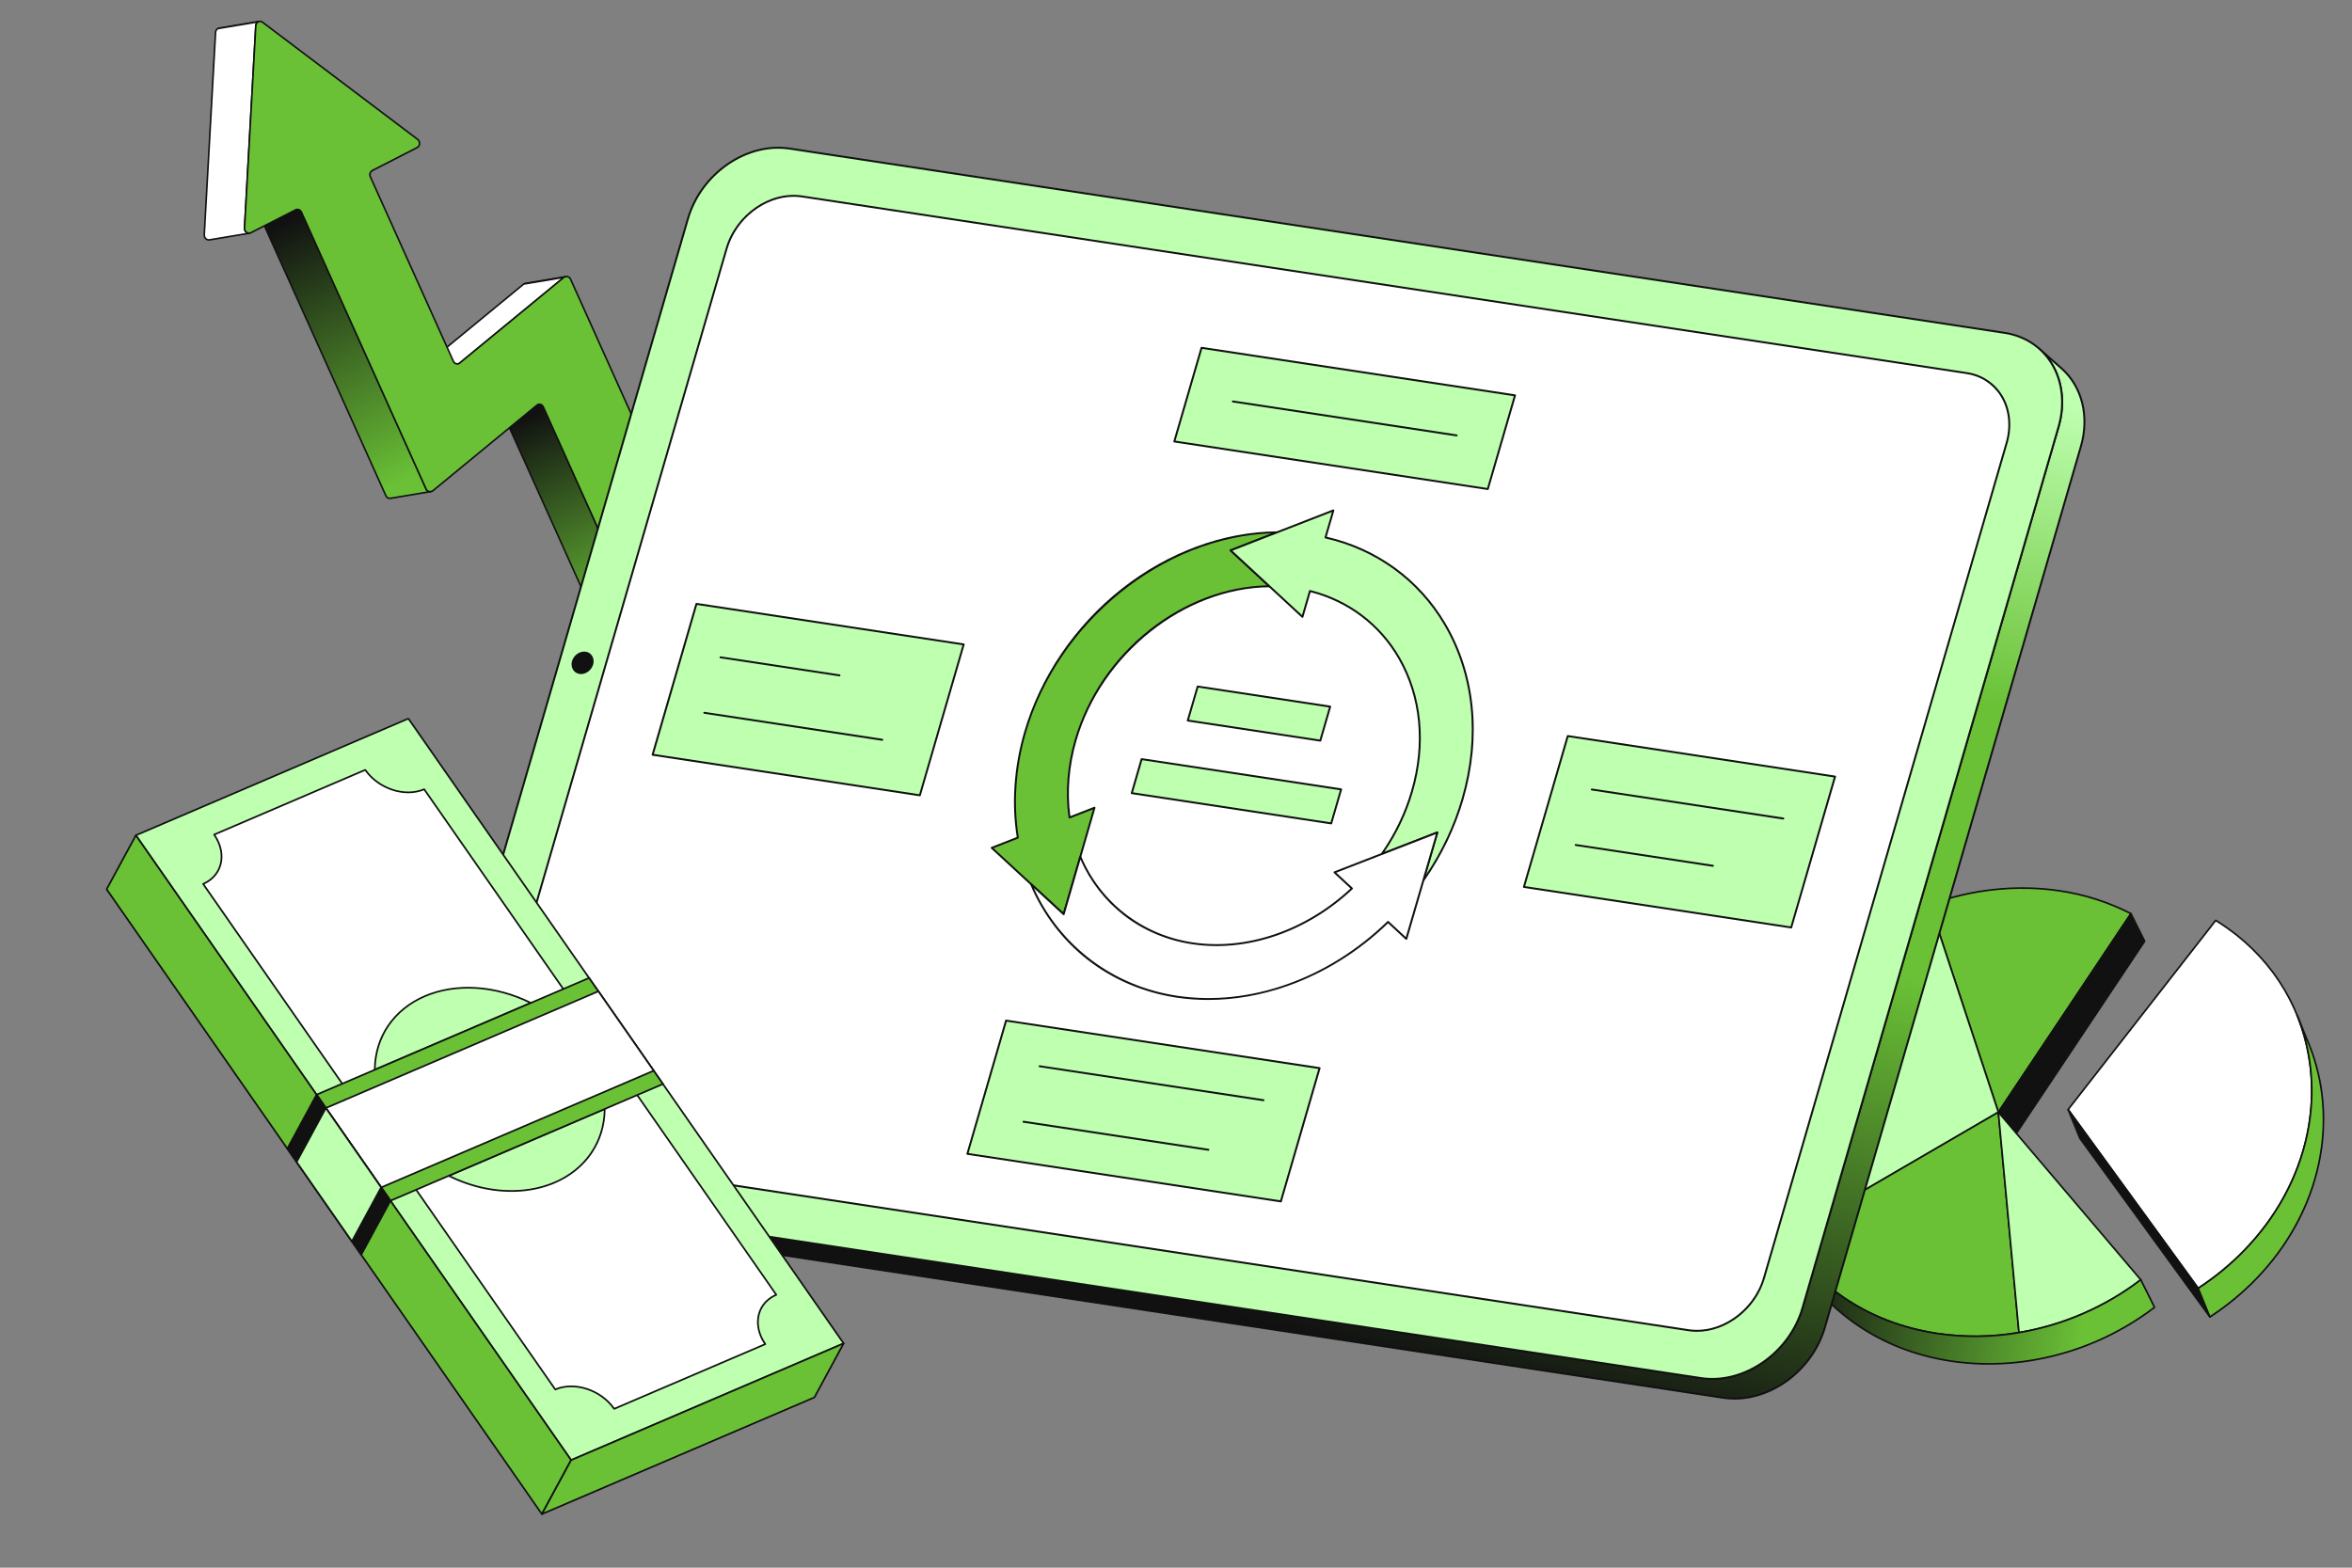<svg width="72" height="48" viewBox="0 0 72 48" fill="none" xmlns="http://www.w3.org/2000/svg">
<rect x="0" y="0" width="72" height="48" fill="#808080" stroke="none"/>
<g clip-path="url(#clip0_7447_1207)">
<path d="M17.265 8.491L16.033 8.697C16.051 8.686 16.071 8.679 16.092 8.675L17.324 8.47C17.303 8.473 17.284 8.481 17.265 8.491Z" fill="white"/>
<path d="M16.033 8.721C16.028 8.721 16.022 8.72 16.018 8.717C16.013 8.713 16.01 8.709 16.009 8.703C16.007 8.698 16.007 8.692 16.01 8.687C16.012 8.682 16.015 8.678 16.02 8.675C16.041 8.664 16.064 8.655 16.087 8.651L17.319 8.446L17.32 8.446C17.326 8.445 17.332 8.446 17.337 8.45C17.342 8.454 17.346 8.459 17.347 8.466C17.348 8.472 17.346 8.478 17.343 8.484C17.339 8.489 17.334 8.492 17.328 8.494L17.327 8.494C17.309 8.497 17.292 8.503 17.276 8.512C17.274 8.514 17.271 8.515 17.268 8.515L16.036 8.721C16.035 8.721 16.034 8.721 16.033 8.721Z" fill="#111111"/>
<path d="M20.838 21.802L16.635 12.463C16.624 12.435 16.603 12.412 16.577 12.396C16.551 12.381 16.521 12.375 16.491 12.379L15.259 12.585C15.289 12.581 15.319 12.587 15.345 12.602C15.371 12.617 15.392 12.641 15.403 12.669L19.605 22.008C19.617 22.036 19.637 22.059 19.663 22.074C19.689 22.09 19.72 22.096 19.75 22.091L20.982 21.886C20.952 21.89 20.922 21.884 20.895 21.869C20.869 21.854 20.849 21.83 20.838 21.802Z" fill="url(#paint0_linear_7447_1207)"/>
<path d="M19.737 22.117C19.704 22.118 19.672 22.109 19.645 22.091C19.618 22.073 19.596 22.048 19.584 22.018L15.381 12.679C15.372 12.656 15.355 12.636 15.334 12.623C15.313 12.611 15.288 12.606 15.263 12.609C15.26 12.61 15.257 12.61 15.254 12.609C15.25 12.608 15.247 12.607 15.245 12.605C15.242 12.603 15.24 12.601 15.238 12.598C15.236 12.595 15.235 12.592 15.235 12.589C15.234 12.586 15.234 12.583 15.235 12.579C15.236 12.576 15.237 12.573 15.239 12.571C15.241 12.568 15.243 12.566 15.246 12.564C15.249 12.562 15.252 12.561 15.255 12.561L15.255 12.561L16.487 12.355C16.523 12.35 16.558 12.357 16.589 12.375C16.62 12.393 16.644 12.42 16.658 12.453L20.86 21.792C20.87 21.815 20.886 21.834 20.907 21.847C20.929 21.86 20.954 21.865 20.978 21.862C20.981 21.861 20.985 21.861 20.988 21.862C20.991 21.862 20.994 21.864 20.997 21.866C20.999 21.867 21.002 21.87 21.003 21.872C21.005 21.875 21.006 21.878 21.007 21.881C21.007 21.885 21.007 21.888 21.006 21.891C21.006 21.894 21.004 21.897 21.002 21.9C21 21.903 20.998 21.905 20.995 21.906C20.992 21.908 20.989 21.909 20.986 21.91L20.986 21.91L19.754 22.115C19.748 22.116 19.742 22.117 19.737 22.117ZM15.372 12.591C15.395 12.608 15.414 12.632 15.425 12.659L19.628 21.998C19.637 22.021 19.654 22.04 19.675 22.053C19.697 22.065 19.721 22.07 19.746 22.067L20.869 21.88C20.846 21.862 20.828 21.839 20.816 21.812L16.613 12.473C16.604 12.45 16.588 12.43 16.566 12.418C16.545 12.405 16.52 12.4 16.495 12.403L15.372 12.591Z" fill="#111111"/>
<path d="M16.032 8.697L12.824 11.336C12.813 11.341 12.802 11.345 12.789 11.347L14.022 11.142C14.034 11.139 14.045 11.136 14.056 11.13L17.265 8.491L16.032 8.697Z" fill="white"/>
<path d="M12.79 11.372C12.784 11.372 12.778 11.37 12.774 11.366C12.769 11.362 12.766 11.356 12.765 11.35C12.765 11.344 12.766 11.337 12.77 11.332C12.774 11.328 12.779 11.324 12.786 11.323C12.794 11.322 12.803 11.319 12.811 11.315L16.017 8.678C16.02 8.675 16.024 8.673 16.028 8.673L17.261 8.467C17.266 8.466 17.271 8.467 17.276 8.47C17.281 8.472 17.285 8.476 17.287 8.481C17.289 8.486 17.29 8.491 17.288 8.497C17.287 8.502 17.284 8.507 17.28 8.51L14.072 11.149C14.07 11.15 14.069 11.151 14.068 11.152C14.054 11.158 14.04 11.163 14.026 11.165L12.794 11.371L12.793 11.371C12.793 11.371 12.791 11.372 12.79 11.372ZM16.043 8.72L12.901 11.304L14.018 11.117C14.027 11.116 14.035 11.113 14.043 11.109L17.179 8.53L16.043 8.72Z" fill="#111111"/>
<path d="M13.045 14.973L9.231 6.496C9.219 6.468 9.199 6.444 9.173 6.429C9.147 6.414 9.116 6.408 9.087 6.412L7.854 6.618C7.884 6.614 7.915 6.62 7.941 6.635C7.967 6.65 7.987 6.674 7.998 6.702L11.813 15.179C11.824 15.207 11.845 15.229 11.871 15.244C11.897 15.258 11.927 15.263 11.956 15.257L13.188 15.051C13.159 15.057 13.129 15.052 13.103 15.038C13.077 15.024 13.056 15.001 13.045 14.973Z" fill="url(#paint1_linear_7447_1207)"/>
<path d="M11.939 15.283C11.908 15.285 11.877 15.277 11.85 15.26C11.824 15.243 11.803 15.218 11.791 15.189L7.976 6.711C7.967 6.689 7.95 6.669 7.929 6.657C7.908 6.644 7.883 6.639 7.858 6.642C7.855 6.643 7.852 6.643 7.849 6.642C7.846 6.641 7.843 6.64 7.84 6.638C7.838 6.636 7.835 6.634 7.834 6.631C7.832 6.628 7.831 6.625 7.83 6.622C7.83 6.619 7.83 6.616 7.831 6.613C7.831 6.609 7.833 6.607 7.835 6.604C7.836 6.601 7.839 6.599 7.842 6.597C7.844 6.596 7.847 6.595 7.85 6.594L9.083 6.388C9.118 6.383 9.153 6.39 9.184 6.408C9.215 6.426 9.239 6.453 9.253 6.486L13.068 14.963C13.077 14.986 13.093 15.005 13.114 15.016C13.136 15.028 13.161 15.032 13.184 15.027C13.188 15.026 13.191 15.027 13.194 15.027C13.197 15.028 13.2 15.029 13.203 15.031C13.206 15.033 13.208 15.035 13.21 15.038C13.211 15.041 13.212 15.044 13.213 15.047C13.213 15.05 13.213 15.053 13.213 15.057C13.212 15.06 13.21 15.063 13.209 15.065C13.207 15.068 13.204 15.07 13.201 15.072C13.199 15.074 13.196 15.075 13.192 15.075L11.96 15.281C11.953 15.282 11.946 15.283 11.939 15.283ZM7.967 6.624C7.99 6.642 8.009 6.665 8.021 6.691L11.835 15.169C11.844 15.191 11.861 15.21 11.882 15.222C11.904 15.234 11.928 15.238 11.952 15.233L13.071 15.046C13.05 15.029 13.034 15.008 13.023 14.983L9.208 6.506C9.199 6.483 9.183 6.464 9.161 6.451C9.14 6.439 9.115 6.433 9.091 6.436L7.967 6.624Z" fill="#111111"/>
<path d="M7.905 0.668L6.673 0.874C6.685 0.868 6.697 0.864 6.71 0.862L7.942 0.656C7.929 0.658 7.917 0.663 7.905 0.668Z" fill="white"/>
<path d="M6.674 0.899C6.669 0.899 6.663 0.897 6.659 0.894C6.654 0.891 6.651 0.886 6.65 0.881C6.648 0.875 6.649 0.869 6.651 0.864C6.653 0.859 6.657 0.855 6.662 0.853C6.676 0.846 6.69 0.841 6.706 0.838L7.938 0.632C7.941 0.632 7.944 0.632 7.947 0.633C7.95 0.633 7.953 0.635 7.956 0.636C7.959 0.638 7.961 0.641 7.963 0.643C7.964 0.646 7.966 0.649 7.966 0.652C7.967 0.656 7.967 0.659 7.966 0.662C7.965 0.665 7.964 0.668 7.962 0.671C7.96 0.673 7.957 0.676 7.955 0.677C7.952 0.679 7.949 0.68 7.946 0.681L7.946 0.681C7.935 0.682 7.926 0.686 7.916 0.69C7.914 0.691 7.912 0.692 7.909 0.693L6.677 0.898C6.676 0.898 6.675 0.899 6.674 0.899Z" fill="#111111"/>
<path d="M6.673 0.874C6.651 0.886 6.633 0.903 6.62 0.924C6.607 0.945 6.6 0.969 6.599 0.993L6.254 7.187C6.249 7.284 6.329 7.358 6.411 7.344L7.643 7.139C7.561 7.152 7.481 7.078 7.486 6.981L7.832 0.788C7.832 0.763 7.839 0.739 7.852 0.718C7.865 0.697 7.884 0.68 7.905 0.668L6.673 0.874Z" fill="white"/>
<path d="M6.397 7.37C6.357 7.372 6.317 7.357 6.287 7.33C6.267 7.312 6.252 7.289 6.242 7.264C6.232 7.239 6.227 7.212 6.229 7.186L6.574 0.992C6.575 0.963 6.584 0.935 6.599 0.911C6.614 0.886 6.636 0.866 6.661 0.853C6.663 0.851 6.666 0.851 6.668 0.85L7.901 0.644C7.906 0.643 7.912 0.645 7.917 0.648C7.922 0.651 7.926 0.655 7.927 0.661C7.929 0.666 7.929 0.672 7.927 0.678C7.925 0.683 7.921 0.687 7.916 0.69C7.898 0.7 7.883 0.714 7.872 0.731C7.861 0.749 7.855 0.769 7.855 0.789L7.51 6.983C7.509 7.002 7.512 7.022 7.519 7.04C7.526 7.058 7.538 7.075 7.552 7.088C7.563 7.098 7.577 7.107 7.592 7.111C7.607 7.116 7.623 7.117 7.638 7.115C7.642 7.114 7.645 7.114 7.648 7.115C7.651 7.116 7.654 7.117 7.657 7.119C7.66 7.121 7.662 7.123 7.664 7.126C7.665 7.128 7.666 7.132 7.667 7.135C7.668 7.138 7.667 7.141 7.667 7.144C7.666 7.148 7.665 7.151 7.663 7.153C7.661 7.156 7.658 7.158 7.656 7.16C7.653 7.161 7.65 7.162 7.646 7.163L7.646 7.163L6.414 7.369C6.409 7.37 6.403 7.37 6.397 7.37ZM6.68 0.898C6.663 0.908 6.649 0.922 6.639 0.939C6.629 0.956 6.623 0.975 6.623 0.995L6.278 7.188C6.276 7.208 6.279 7.227 6.287 7.246C6.294 7.264 6.305 7.28 6.32 7.293C6.331 7.304 6.345 7.312 6.36 7.317C6.375 7.322 6.391 7.323 6.406 7.32L7.53 7.133C7.526 7.13 7.523 7.127 7.519 7.124C7.5 7.106 7.484 7.084 7.474 7.059C7.464 7.034 7.46 7.007 7.461 6.98L7.806 0.786C7.808 0.758 7.816 0.73 7.831 0.705L6.68 0.898Z" fill="#111111"/>
<path d="M7.905 0.668C7.926 0.658 7.95 0.653 7.974 0.655C7.997 0.658 8.02 0.667 8.039 0.681L12.784 4.267C12.87 4.332 12.862 4.471 12.769 4.519L11.399 5.221C11.366 5.24 11.342 5.27 11.331 5.306C11.319 5.343 11.322 5.381 11.339 5.415L13.878 11.057C13.884 11.074 13.894 11.09 13.907 11.103C13.919 11.116 13.934 11.126 13.951 11.133C13.968 11.139 13.986 11.143 14.004 11.142C14.022 11.142 14.04 11.138 14.056 11.13L17.265 8.491C17.352 8.443 17.433 8.473 17.466 8.548L22.945 20.723C22.962 20.757 22.965 20.796 22.953 20.832C22.942 20.868 22.918 20.898 22.885 20.917L21.017 21.874C21.001 21.881 20.983 21.886 20.965 21.886C20.947 21.887 20.929 21.884 20.912 21.877C20.895 21.87 20.88 21.86 20.867 21.847C20.854 21.834 20.844 21.819 20.838 21.802L16.635 12.463C16.628 12.446 16.618 12.431 16.606 12.418C16.593 12.405 16.578 12.395 16.561 12.388C16.544 12.381 16.526 12.378 16.508 12.379C16.49 12.379 16.472 12.383 16.456 12.391L13.248 15.03C13.16 15.078 13.079 15.048 13.045 14.973L9.23 6.496C9.223 6.479 9.213 6.463 9.201 6.451C9.188 6.438 9.173 6.428 9.156 6.421C9.139 6.414 9.121 6.411 9.103 6.412C9.085 6.412 9.067 6.417 9.05 6.424L7.68 7.126C7.587 7.174 7.48 7.093 7.486 6.981L7.831 0.788C7.832 0.763 7.839 0.739 7.852 0.718C7.865 0.697 7.883 0.68 7.905 0.668Z" fill="#6AC136"/>
<path d="M20.967 21.911C20.948 21.912 20.929 21.909 20.911 21.903C20.89 21.895 20.87 21.883 20.854 21.867C20.837 21.852 20.824 21.833 20.814 21.812L16.612 12.473C16.605 12.458 16.596 12.444 16.584 12.433C16.573 12.422 16.559 12.413 16.544 12.408C16.531 12.403 16.518 12.401 16.505 12.402C16.492 12.403 16.48 12.406 16.468 12.411L13.263 15.048C13.261 15.049 13.26 15.05 13.259 15.051C13.238 15.064 13.214 15.073 13.189 15.076C13.164 15.079 13.139 15.077 13.114 15.07C13.094 15.063 13.075 15.051 13.059 15.036C13.043 15.021 13.03 15.003 13.022 14.983L9.207 6.506C9.201 6.491 9.191 6.477 9.18 6.466C9.168 6.455 9.154 6.446 9.139 6.441C9.126 6.436 9.113 6.434 9.099 6.435C9.086 6.436 9.073 6.44 9.061 6.446L7.69 7.148C7.667 7.16 7.64 7.166 7.614 7.164C7.587 7.163 7.562 7.154 7.54 7.139C7.514 7.122 7.493 7.098 7.479 7.07C7.465 7.042 7.459 7.011 7.461 6.98L7.806 0.786C7.807 0.757 7.816 0.729 7.831 0.705C7.846 0.68 7.868 0.66 7.893 0.647C7.918 0.634 7.947 0.628 7.975 0.631C8.003 0.634 8.03 0.644 8.052 0.662L12.798 4.247C12.822 4.266 12.841 4.29 12.853 4.318C12.865 4.346 12.87 4.376 12.867 4.406C12.865 4.434 12.856 4.461 12.841 4.485C12.825 4.508 12.804 4.527 12.78 4.541L11.409 5.243C11.382 5.259 11.362 5.284 11.353 5.314C11.344 5.345 11.346 5.377 11.36 5.405L13.899 11.047C13.905 11.062 13.915 11.076 13.927 11.087C13.938 11.098 13.952 11.107 13.968 11.113C13.98 11.117 13.992 11.119 14.005 11.118C14.018 11.118 14.031 11.115 14.042 11.109L17.248 8.472C17.249 8.471 17.251 8.47 17.252 8.469C17.273 8.457 17.297 8.448 17.322 8.445C17.346 8.442 17.371 8.444 17.395 8.451C17.416 8.458 17.435 8.47 17.451 8.485C17.467 8.5 17.479 8.518 17.488 8.538L22.966 20.712C22.986 20.752 22.989 20.798 22.976 20.84C22.963 20.882 22.934 20.917 22.895 20.938L21.027 21.895C21.009 21.905 20.988 21.91 20.967 21.911ZM16.503 12.353C16.523 12.352 16.541 12.355 16.56 12.362C16.581 12.369 16.601 12.382 16.617 12.397C16.634 12.413 16.647 12.432 16.656 12.453L20.859 21.792C20.865 21.807 20.875 21.82 20.887 21.832C20.898 21.843 20.912 21.851 20.927 21.857C20.94 21.862 20.953 21.863 20.967 21.863C20.98 21.862 20.993 21.858 21.005 21.852L22.873 20.895C22.9 20.879 22.92 20.854 22.929 20.823C22.939 20.793 22.936 20.761 22.922 20.733L17.444 8.558C17.438 8.544 17.429 8.531 17.418 8.521C17.407 8.51 17.394 8.502 17.38 8.497C17.363 8.492 17.345 8.491 17.327 8.493C17.309 8.496 17.293 8.502 17.277 8.511L14.071 11.149C14.069 11.15 14.068 11.151 14.066 11.152C14.049 11.161 14.03 11.166 14.01 11.167C13.99 11.168 13.97 11.166 13.951 11.159C13.93 11.151 13.91 11.139 13.894 11.123C13.877 11.107 13.864 11.088 13.855 11.067L11.316 5.425C11.297 5.386 11.294 5.34 11.307 5.298C11.32 5.256 11.349 5.221 11.387 5.199L12.758 4.497C12.775 4.488 12.79 4.474 12.8 4.457C12.811 4.441 12.817 4.422 12.818 4.402C12.82 4.38 12.817 4.358 12.808 4.338C12.8 4.317 12.786 4.3 12.769 4.286L8.023 0.701C8.008 0.689 7.99 0.681 7.971 0.68C7.952 0.678 7.932 0.681 7.915 0.69C7.897 0.7 7.882 0.714 7.872 0.731C7.861 0.749 7.855 0.769 7.855 0.789L7.51 6.982C7.508 7.005 7.513 7.028 7.522 7.048C7.532 7.069 7.547 7.086 7.566 7.099C7.581 7.109 7.598 7.115 7.616 7.116C7.634 7.117 7.652 7.113 7.668 7.105L9.038 6.403C9.056 6.393 9.076 6.388 9.096 6.387C9.116 6.385 9.136 6.388 9.155 6.395C9.176 6.403 9.196 6.415 9.212 6.43C9.229 6.446 9.242 6.465 9.251 6.486L13.066 14.963C13.072 14.977 13.081 14.99 13.092 15C13.102 15.011 13.116 15.019 13.13 15.024C13.147 15.029 13.165 15.03 13.183 15.027C13.201 15.025 13.218 15.019 13.234 15.009L16.439 12.372C16.441 12.371 16.442 12.37 16.444 12.369C16.462 12.36 16.483 12.354 16.503 12.353Z" fill="#111111"/>
</g>
<g clip-path="url(#clip1_7447_1207)">
<path d="M63.065 27.278C61.748 27.078 60.365 27.229 59.076 27.695L61.175 34.053L65.233 27.974C64.553 27.626 63.821 27.39 63.065 27.278Z" fill="#6AC136"/>
<path d="M61.174 34.078C61.179 34.078 61.183 34.077 61.187 34.075C61.191 34.073 61.194 34.07 61.196 34.067L65.254 27.988C65.256 27.985 65.258 27.982 65.258 27.979C65.259 27.975 65.259 27.971 65.258 27.968C65.257 27.965 65.255 27.961 65.253 27.958C65.251 27.956 65.248 27.953 65.245 27.952C64.562 27.602 63.827 27.365 63.069 27.253C61.759 27.054 60.375 27.198 59.067 27.671C59.061 27.673 59.056 27.678 59.053 27.684C59.05 27.69 59.05 27.697 59.052 27.703L61.151 34.06C61.152 34.065 61.155 34.069 61.159 34.072C61.163 34.075 61.167 34.077 61.172 34.078C61.173 34.078 61.173 34.078 61.174 34.078ZM65.196 27.984L61.183 33.995L59.108 27.71C60.401 27.247 61.767 27.106 63.061 27.303C63.805 27.413 64.526 27.643 65.196 27.984Z" fill="#111111"/>
<path d="M61.174 34.053L61.594 34.897L65.652 28.818L65.232 27.974L61.174 34.053Z" fill="#111111"/>
<path d="M61.594 34.922C61.598 34.922 61.602 34.921 61.606 34.919C61.61 34.917 61.613 34.914 61.616 34.911L65.674 28.833C65.676 28.829 65.677 28.825 65.678 28.82C65.678 28.816 65.677 28.811 65.675 28.807L65.255 27.963C65.253 27.959 65.25 27.956 65.246 27.953C65.242 27.951 65.238 27.949 65.233 27.949C65.229 27.949 65.225 27.95 65.221 27.951C65.216 27.953 65.213 27.956 65.211 27.96L61.153 34.038C61.15 34.042 61.149 34.047 61.148 34.051C61.148 34.056 61.149 34.06 61.151 34.064L61.572 34.908C61.574 34.912 61.577 34.916 61.58 34.918C61.584 34.92 61.588 34.922 61.593 34.922L61.594 34.922ZM65.623 28.817L61.598 34.846L61.203 34.054L65.229 28.025L65.623 28.817Z" fill="#111111"/>
<path d="M59.074 27.695C57.717 28.186 56.463 29.026 55.501 30.175C53.526 32.535 53.293 35.585 54.654 37.849L61.173 34.053L59.074 27.695Z" fill="#BEFFB0"/>
<path d="M54.654 37.874C54.659 37.874 54.664 37.873 54.668 37.871L61.188 34.074C61.193 34.072 61.196 34.067 61.199 34.062C61.2 34.056 61.201 34.05 61.199 34.044L59.1 27.687C59.099 27.684 59.097 27.681 59.095 27.678C59.092 27.676 59.09 27.674 59.087 27.672C59.084 27.671 59.08 27.67 59.077 27.67C59.073 27.669 59.07 27.67 59.067 27.671C57.658 28.181 56.419 29.041 55.483 30.159C54.524 31.304 53.943 32.648 53.802 34.045C53.665 35.409 53.952 36.729 54.633 37.862C54.635 37.866 54.638 37.869 54.642 37.871C54.646 37.873 54.65 37.874 54.654 37.874ZM61.144 34.041L54.664 37.814C53.998 36.696 53.717 35.395 53.853 34.05C53.993 32.663 54.57 31.329 55.522 30.191C56.447 29.087 57.669 28.235 59.059 27.728L61.144 34.041Z" fill="#111111"/>
<path d="M54.43 37.439L54.85 38.283C54.92 38.422 54.995 38.559 55.075 38.693L54.655 37.849C54.574 37.715 54.499 37.578 54.43 37.439Z" fill="white"/>
<path d="M55.075 38.718C55.079 38.719 55.084 38.718 55.087 38.715C55.091 38.714 55.095 38.711 55.097 38.707C55.099 38.703 55.101 38.699 55.101 38.694C55.101 38.69 55.1 38.686 55.098 38.682L54.678 37.837C54.597 37.704 54.522 37.567 54.453 37.427C54.451 37.424 54.449 37.422 54.447 37.419C54.444 37.417 54.441 37.415 54.438 37.414C54.435 37.413 54.431 37.412 54.428 37.413C54.425 37.413 54.421 37.414 54.418 37.415C54.415 37.417 54.413 37.419 54.41 37.422C54.408 37.424 54.406 37.427 54.405 37.43C54.404 37.434 54.404 37.437 54.404 37.44C54.405 37.444 54.406 37.447 54.407 37.45L54.828 38.294C54.898 38.434 54.973 38.572 55.054 38.706C55.056 38.71 55.059 38.713 55.063 38.715C55.066 38.717 55.071 38.718 55.075 38.718Z" fill="#111111"/>
<path d="M61.174 34.053L54.654 37.849C55.104 38.593 55.709 39.232 56.429 39.722C57.283 40.305 58.263 40.672 59.292 40.829C60.126 40.953 60.974 40.944 61.806 40.802L61.174 34.053Z" fill="#6AC136"/>
<path d="M60.215 40.938C60.75 40.953 61.284 40.916 61.811 40.827C61.817 40.826 61.823 40.823 61.827 40.818C61.831 40.813 61.833 40.806 61.832 40.8L61.2 34.05C61.2 34.046 61.198 34.042 61.196 34.038C61.194 34.035 61.19 34.032 61.187 34.03C61.183 34.028 61.178 34.027 61.174 34.027C61.17 34.027 61.166 34.028 61.162 34.031L54.642 37.827C54.639 37.828 54.637 37.831 54.635 37.833C54.633 37.836 54.631 37.839 54.631 37.842C54.63 37.846 54.63 37.849 54.63 37.852C54.63 37.856 54.632 37.859 54.633 37.862C55.085 38.61 55.693 39.251 56.416 39.743C57.258 40.318 58.225 40.692 59.289 40.853C59.596 40.9 59.905 40.928 60.215 40.938ZM61.779 40.781C60.958 40.919 60.12 40.926 59.297 40.803C58.24 40.643 57.281 40.272 56.444 39.701C55.735 39.218 55.137 38.59 54.69 37.858L61.153 34.095L61.779 40.781Z" fill="#111111"/>
<path d="M61.174 34.053L61.806 40.802C63.161 40.574 64.441 40.019 65.534 39.185L61.174 34.053Z" fill="#BEFFB0"/>
<path d="M61.805 40.828C61.807 40.828 61.808 40.828 61.81 40.827C63.17 40.598 64.453 40.041 65.549 39.205C65.552 39.203 65.554 39.2 65.556 39.197C65.558 39.194 65.559 39.191 65.559 39.187C65.559 39.184 65.559 39.18 65.558 39.177C65.557 39.174 65.555 39.171 65.553 39.168L61.193 34.036C61.19 34.032 61.185 34.029 61.18 34.028C61.174 34.027 61.169 34.027 61.164 34.029C61.159 34.031 61.155 34.035 61.152 34.039C61.149 34.044 61.148 34.05 61.148 34.055L61.78 40.805C61.781 40.811 61.784 40.817 61.788 40.821C61.793 40.825 61.799 40.828 61.805 40.828L61.805 40.828ZM65.497 39.181C64.42 39.998 63.161 40.544 61.828 40.773L61.207 34.131L65.497 39.181Z" fill="#111111"/>
<path d="M56.429 39.722C57.283 40.305 58.264 40.672 59.292 40.828C60.126 40.953 60.975 40.944 61.806 40.802C63.162 40.574 64.442 40.019 65.534 39.185L65.955 40.029C64.862 40.863 63.583 41.418 62.227 41.646C61.395 41.788 60.547 41.797 59.713 41.673C58.684 41.516 57.704 41.149 56.85 40.566C56.13 40.076 55.525 39.438 55.075 38.693L54.655 37.849C55.105 38.593 55.71 39.232 56.429 39.722Z" fill="url(#paint2_linear_7447_1207)"/>
<path d="M60.636 41.782C61.17 41.797 61.704 41.761 62.231 41.672C63.591 41.442 64.874 40.885 65.97 40.049C65.975 40.045 65.978 40.04 65.98 40.035C65.981 40.029 65.98 40.023 65.978 40.017L65.557 39.173C65.555 39.17 65.553 39.167 65.55 39.165C65.547 39.162 65.543 39.161 65.54 39.16C65.536 39.159 65.532 39.159 65.529 39.16C65.525 39.161 65.522 39.162 65.519 39.164C64.429 39.996 63.154 40.549 61.802 40.777C60.973 40.919 60.128 40.928 59.296 40.803C58.24 40.643 57.28 40.272 56.444 39.701C55.727 39.214 55.124 38.578 54.676 37.836C54.673 37.83 54.668 37.826 54.661 37.824C54.655 37.822 54.648 37.823 54.642 37.826C54.636 37.83 54.632 37.835 54.63 37.841C54.628 37.847 54.629 37.854 54.632 37.86L55.052 38.704C55.504 39.453 56.112 40.095 56.836 40.587C57.678 41.163 58.645 41.536 59.709 41.698C60.016 41.744 60.325 41.772 60.636 41.782ZM65.923 40.021C64.837 40.846 63.567 41.395 62.223 41.621C61.394 41.763 60.548 41.772 59.717 41.648C58.66 41.487 57.701 41.116 56.865 40.545C56.148 40.058 55.545 39.422 55.097 38.68L54.872 38.229C55.292 38.821 55.815 39.334 56.415 39.743C57.258 40.318 58.224 40.692 59.289 40.854C60.125 40.979 60.977 40.97 61.81 40.827C63.16 40.6 64.435 40.05 65.525 39.223L65.923 40.021Z" fill="#111111"/>
</g>
<g clip-path="url(#clip2_7447_1207)">
<path d="M63.108 11.279L62.424 10.676C63.035 11.215 63.293 12.117 63.017 13.065L55.18 40.042C54.777 41.429 53.385 42.393 52.07 42.194L14.87 36.551C14.479 36.495 14.112 36.327 13.815 36.067L14.498 36.67C14.796 36.93 15.163 37.098 15.554 37.154L52.754 42.797C54.069 42.996 55.46 42.033 55.863 40.646L63.701 13.668C63.977 12.72 63.719 11.818 63.108 11.279Z" fill="url(#paint3_linear_7447_1207)"/>
<path d="M53.1 42.853C52.982 42.853 52.865 42.844 52.748 42.827L15.549 37.184C15.152 37.126 14.78 36.956 14.478 36.693L13.794 36.089C13.791 36.087 13.789 36.084 13.787 36.08C13.786 36.077 13.784 36.073 13.784 36.069C13.784 36.065 13.784 36.061 13.786 36.057C13.787 36.054 13.789 36.05 13.792 36.047C13.794 36.045 13.797 36.042 13.801 36.041C13.804 36.039 13.808 36.038 13.812 36.038C13.816 36.037 13.82 36.038 13.823 36.039C13.827 36.04 13.83 36.042 13.833 36.045C14.127 36.301 14.489 36.466 14.874 36.522L52.074 42.165C53.372 42.362 54.752 41.406 55.151 40.035L62.988 13.057C63.251 12.152 63.027 11.248 62.404 10.698C62.401 10.696 62.398 10.693 62.397 10.689C62.395 10.686 62.394 10.682 62.394 10.678C62.393 10.674 62.394 10.67 62.395 10.666C62.396 10.663 62.398 10.659 62.401 10.656C62.403 10.653 62.407 10.651 62.41 10.649C62.414 10.648 62.418 10.646 62.422 10.646C62.425 10.646 62.429 10.647 62.433 10.648C62.437 10.649 62.44 10.651 62.443 10.654L63.127 11.257C63.768 11.823 63.998 12.75 63.729 13.677L55.891 40.654C55.521 41.93 54.315 42.853 53.1 42.853ZM14.194 36.363L14.517 36.648C14.811 36.904 15.172 37.069 15.558 37.125L52.757 42.768C54.055 42.965 55.436 42.009 55.834 40.638L63.672 13.661C63.935 12.756 63.711 11.852 63.088 11.302L62.768 11.02C63.154 11.578 63.263 12.326 63.045 13.074L55.207 40.051C54.837 41.327 53.631 42.25 52.416 42.25C52.298 42.25 52.181 42.241 52.065 42.223L14.865 36.58C14.631 36.545 14.405 36.472 14.194 36.363Z" fill="#111111"/>
<path d="M61.367 10.192C62.683 10.392 63.42 11.678 63.017 13.065L55.179 40.043C54.776 41.43 53.385 42.393 52.07 42.194L14.87 36.551C13.556 36.352 12.817 35.065 13.22 33.678L21.058 6.7C21.461 5.313 22.854 4.35 24.168 4.549L61.367 10.192Z" fill="#BEFFB0"/>
<path d="M52.417 42.25C52.299 42.25 52.182 42.241 52.065 42.223L14.866 36.58C14.259 36.488 13.748 36.161 13.427 35.66C13.072 35.103 12.986 34.378 13.192 33.669L21.03 6.692C21.436 5.293 22.846 4.319 24.172 4.52L61.372 10.163C61.979 10.255 62.49 10.582 62.811 11.083C63.166 11.639 63.252 12.365 63.046 13.074L55.208 40.051C54.837 41.327 53.632 42.25 52.417 42.25ZM23.82 4.553C22.63 4.553 21.45 5.458 21.087 6.709L13.249 33.686C13.048 34.378 13.131 35.086 13.477 35.628C13.789 36.115 14.285 36.432 14.875 36.522L52.074 42.165C53.372 42.362 54.753 41.406 55.151 40.034L62.989 13.057C63.19 12.365 63.107 11.657 62.761 11.115C62.45 10.628 61.953 10.311 61.363 10.221L24.164 4.578C24.05 4.561 23.935 4.553 23.82 4.553Z" fill="#111111"/>
<path d="M60.202 11.423L24.552 6.015C23.575 5.867 22.541 6.582 22.242 7.613L14.812 33.184C14.513 34.216 15.061 35.173 16.038 35.321L51.688 40.729C52.664 40.877 53.699 40.16 53.999 39.129L61.428 13.558C61.727 12.527 61.179 11.571 60.202 11.423Z" fill="white"/>
<path d="M51.946 40.778C51.858 40.778 51.77 40.771 51.684 40.758L16.034 35.35C15.816 35.32 15.607 35.243 15.421 35.124C15.236 35.005 15.079 34.848 14.96 34.663C14.695 34.247 14.63 33.706 14.784 33.176L22.214 7.605C22.517 6.562 23.568 5.836 24.557 5.986L60.207 11.394C60.425 11.424 60.634 11.501 60.819 11.62C61.005 11.738 61.163 11.896 61.281 12.081C61.546 12.496 61.61 13.037 61.457 13.566L54.028 39.137C53.751 40.089 52.852 40.778 51.946 40.778ZM24.294 6.025C23.413 6.025 22.54 6.695 22.27 7.622L14.841 33.193C14.692 33.706 14.754 34.23 15.01 34.631C15.124 34.809 15.275 34.96 15.454 35.074C15.632 35.188 15.833 35.263 16.043 35.291L51.693 40.699C52.653 40.845 53.675 40.137 53.971 39.12L61.4 13.55C61.549 13.037 61.487 12.514 61.231 12.113C61.117 11.935 60.965 11.784 60.787 11.669C60.609 11.555 60.408 11.481 60.198 11.452L24.548 6.044C24.464 6.032 24.379 6.025 24.294 6.025ZM17.925 19.983C17.762 19.959 17.589 20.077 17.539 20.249C17.489 20.421 17.581 20.581 17.744 20.606C17.906 20.63 18.079 20.511 18.129 20.338C18.179 20.166 18.087 20.008 17.925 19.983Z" fill="#111111"/>
<path d="M17.787 20.639C17.771 20.639 17.756 20.637 17.74 20.635C17.7 20.629 17.662 20.615 17.628 20.593C17.594 20.572 17.565 20.543 17.544 20.509C17.519 20.469 17.504 20.425 17.498 20.378C17.493 20.332 17.497 20.285 17.511 20.241C17.565 20.056 17.753 19.927 17.93 19.954C17.969 19.96 18.008 19.974 18.041 19.995C18.075 20.017 18.104 20.046 18.125 20.08C18.149 20.119 18.165 20.164 18.17 20.21C18.176 20.256 18.171 20.302 18.157 20.347C18.108 20.516 17.948 20.639 17.787 20.639ZM17.881 20.01C17.745 20.01 17.61 20.114 17.568 20.257C17.556 20.294 17.553 20.332 17.557 20.37C17.561 20.408 17.574 20.445 17.593 20.477C17.611 20.504 17.634 20.527 17.66 20.544C17.687 20.561 17.718 20.572 17.749 20.577C17.897 20.599 18.055 20.489 18.101 20.33C18.112 20.294 18.116 20.256 18.112 20.218C18.107 20.181 18.095 20.144 18.076 20.112C18.058 20.085 18.036 20.062 18.009 20.045C17.982 20.028 17.952 20.017 17.921 20.013C17.908 20.011 17.895 20.01 17.881 20.01Z" fill="#111111"/>
</g>
<g clip-path="url(#clip3_7447_1207)">
<path d="M39.095 16.298C35.73 16.327 32.405 18.891 31.378 22.428C31.064 23.51 30.989 24.613 31.159 25.647L30.359 25.959L32.561 27.992L33.505 24.732L32.741 25.03C32.634 24.266 32.696 23.456 32.927 22.663C33.717 19.944 36.272 17.973 38.86 17.951L37.672 16.852L39.095 16.298Z" fill="#6AC136"/>
<path d="M32.561 28.021C32.553 28.021 32.546 28.019 32.541 28.014L30.339 25.981C30.335 25.977 30.332 25.973 30.331 25.968C30.329 25.964 30.329 25.959 30.33 25.954C30.331 25.949 30.333 25.944 30.336 25.94C30.339 25.936 30.343 25.933 30.348 25.932L31.125 25.629C30.96 24.599 31.038 23.49 31.349 22.42C31.844 20.715 32.907 19.154 34.341 18.024C35.761 16.906 37.449 16.283 39.094 16.269C39.101 16.268 39.108 16.271 39.113 16.275C39.119 16.28 39.122 16.286 39.124 16.293C39.125 16.299 39.124 16.306 39.12 16.312C39.117 16.319 39.112 16.323 39.105 16.326L37.726 16.862L38.879 17.929C38.883 17.933 38.886 17.938 38.888 17.944C38.889 17.95 38.889 17.956 38.887 17.961C38.885 17.967 38.881 17.972 38.876 17.975C38.871 17.978 38.865 17.98 38.859 17.98C36.263 18.003 33.725 20.02 32.955 22.671C32.731 23.441 32.665 24.242 32.765 24.989L33.494 24.704C33.499 24.702 33.505 24.702 33.51 24.703C33.516 24.704 33.521 24.706 33.525 24.71C33.529 24.714 33.532 24.719 33.533 24.724C33.535 24.729 33.535 24.735 33.533 24.74L32.589 28C32.587 28.006 32.584 28.012 32.578 28.015C32.573 28.019 32.567 28.021 32.561 28.021L32.561 28.021ZM30.413 25.97L32.546 27.938L33.46 24.781L32.751 25.058C32.747 25.059 32.743 25.06 32.738 25.06C32.734 25.059 32.729 25.058 32.725 25.056C32.722 25.053 32.718 25.05 32.716 25.047C32.713 25.043 32.712 25.039 32.711 25.034C32.603 24.268 32.668 23.446 32.898 22.655C33.279 21.342 34.097 20.141 35.2 19.272C36.272 18.429 37.542 17.951 38.785 17.922L37.651 16.873C37.648 16.87 37.645 16.866 37.643 16.861C37.642 16.856 37.641 16.851 37.642 16.846C37.643 16.841 37.645 16.837 37.649 16.833C37.652 16.829 37.656 16.826 37.661 16.824L38.928 16.331C35.606 16.444 32.392 19.04 31.405 22.436C31.095 23.506 31.019 24.615 31.187 25.643C31.188 25.649 31.187 25.656 31.184 25.662C31.18 25.668 31.175 25.672 31.169 25.675L30.413 25.97Z" fill="#111111"/>
<path d="M40.577 16.456L40.818 15.628L37.671 16.852L39.871 18.887L40.1 18.096C42.658 18.737 44.05 21.388 43.226 24.226C43.029 24.903 42.714 25.556 42.299 26.148L43.999 25.489L43.571 26.957C44.108 26.188 44.517 25.341 44.773 24.461C45.86 20.72 43.989 17.23 40.577 16.456L40.577 16.456Z" fill="#BEFFB0"/>
<path d="M43.572 26.987C43.567 26.987 43.562 26.985 43.558 26.983C43.554 26.981 43.551 26.978 43.548 26.975C43.545 26.971 43.543 26.967 43.542 26.962C43.542 26.958 43.542 26.953 43.543 26.949L43.954 25.538L42.31 26.176C42.304 26.178 42.298 26.179 42.291 26.177C42.285 26.175 42.28 26.172 42.276 26.167C42.272 26.162 42.27 26.156 42.27 26.149C42.27 26.143 42.271 26.137 42.275 26.132C42.691 25.537 43.001 24.893 43.197 24.218C43.617 22.776 43.478 21.337 42.807 20.169C42.221 19.149 41.269 18.427 40.121 18.132L39.899 18.896C39.898 18.9 39.895 18.905 39.892 18.908C39.888 18.912 39.884 18.915 39.879 18.916C39.874 18.917 39.869 18.917 39.864 18.916C39.859 18.915 39.855 18.913 39.851 18.909L37.651 16.874C37.647 16.87 37.645 16.866 37.643 16.861C37.642 16.857 37.641 16.851 37.642 16.846C37.643 16.842 37.645 16.837 37.648 16.833C37.652 16.829 37.656 16.826 37.66 16.825L40.807 15.6C40.812 15.598 40.818 15.598 40.823 15.599C40.829 15.6 40.834 15.602 40.838 15.606C40.842 15.61 40.845 15.615 40.846 15.62C40.848 15.625 40.848 15.631 40.846 15.636L40.614 16.434C42.165 16.794 43.456 17.737 44.254 19.092C45.166 20.639 45.36 22.548 44.802 24.469C44.545 25.353 44.139 26.196 43.596 26.974C43.593 26.978 43.59 26.981 43.585 26.983C43.581 26.985 43.576 26.987 43.572 26.987V26.987ZM43.999 25.459C44.004 25.459 44.008 25.46 44.013 25.462C44.017 25.465 44.02 25.468 44.023 25.471C44.026 25.475 44.028 25.479 44.028 25.484C44.029 25.488 44.029 25.493 44.028 25.497L43.652 26.787C44.14 26.057 44.507 25.273 44.745 24.453C45.298 22.548 45.106 20.654 44.203 19.122C43.408 17.773 42.118 16.836 40.571 16.485C40.567 16.484 40.563 16.482 40.56 16.48C40.557 16.477 40.554 16.474 40.552 16.471C40.55 16.467 40.548 16.463 40.548 16.459C40.547 16.456 40.548 16.451 40.549 16.448L40.773 15.677L37.726 16.862L39.856 18.833L40.072 18.088C40.075 18.081 40.079 18.074 40.086 18.07C40.093 18.067 40.101 18.066 40.108 18.067C41.283 18.362 42.26 19.098 42.858 20.139C43.537 21.322 43.678 22.776 43.254 24.234C43.065 24.886 42.77 25.509 42.378 26.086L43.989 25.461C43.992 25.46 43.996 25.459 43.999 25.459L43.999 25.459Z" fill="#111111"/>
<path d="M40.852 26.71L41.386 27.204C40.008 28.498 38.177 29.137 36.496 28.882C34.927 28.644 33.67 27.654 33.07 26.233L32.561 27.992L31.566 27.074C32.347 28.921 33.981 30.207 36.022 30.516C38.253 30.855 40.689 29.983 42.491 28.228L43.05 28.746L43.999 25.489L40.852 26.71H40.852Z" fill="white"/>
<path d="M36.983 30.617C36.656 30.617 36.334 30.593 36.018 30.546C35.016 30.394 34.078 29.996 33.304 29.395C32.536 28.799 31.926 28.001 31.539 27.086C31.537 27.079 31.536 27.073 31.538 27.066C31.54 27.059 31.544 27.054 31.55 27.05C31.555 27.046 31.562 27.044 31.569 27.045C31.575 27.045 31.582 27.048 31.587 27.052L32.546 27.938L33.042 26.224C33.044 26.219 33.047 26.213 33.052 26.21C33.057 26.206 33.062 26.204 33.069 26.203C33.075 26.203 33.081 26.204 33.086 26.208C33.091 26.211 33.095 26.216 33.098 26.221C33.695 27.636 34.967 28.62 36.501 28.853C38.157 29.104 39.964 28.488 41.342 27.204L40.832 26.731C40.829 26.728 40.826 26.724 40.824 26.719C40.823 26.714 40.822 26.709 40.824 26.704C40.824 26.699 40.827 26.695 40.83 26.691C40.833 26.687 40.837 26.684 40.842 26.682L43.989 25.461C43.994 25.459 44 25.459 44.005 25.46C44.011 25.461 44.016 25.463 44.02 25.467C44.024 25.471 44.027 25.475 44.028 25.481C44.03 25.486 44.03 25.492 44.028 25.497L43.079 28.755C43.077 28.759 43.075 28.764 43.071 28.767C43.068 28.771 43.063 28.773 43.058 28.775C43.053 28.776 43.048 28.776 43.044 28.775C43.039 28.774 43.034 28.771 43.03 28.768L42.492 28.269C41.607 29.126 40.548 29.788 39.427 30.185C38.62 30.472 37.79 30.617 36.983 30.617ZM31.65 27.192C32.45 28.963 34.076 30.191 36.026 30.487C38.249 30.824 40.658 29.972 42.471 28.207C42.482 28.196 42.5 28.196 42.512 28.207L43.035 28.692L43.955 25.538L40.907 26.72L41.406 27.182C41.409 27.185 41.411 27.188 41.413 27.192C41.415 27.196 41.415 27.2 41.416 27.204C41.416 27.208 41.415 27.212 41.413 27.215C41.411 27.219 41.409 27.223 41.406 27.225C40.012 28.536 38.175 29.167 36.492 28.911C35.721 28.794 34.998 28.488 34.402 28.024C33.832 27.581 33.374 26.994 33.076 26.32L32.589 28C32.588 28.005 32.585 28.009 32.582 28.013C32.578 28.016 32.574 28.019 32.569 28.02C32.564 28.022 32.559 28.022 32.554 28.02C32.549 28.019 32.544 28.017 32.541 28.013L31.65 27.191L31.65 27.192Z" fill="#111111"/>
<path d="M36.782 10.65L35.949 13.518L45.546 14.974L46.379 12.106L36.782 10.65Z" fill="#BEFFB0"/>
<path d="M45.545 15.003C45.544 15.003 45.542 15.003 45.541 15.003L35.944 13.547C35.94 13.546 35.936 13.545 35.932 13.543C35.929 13.54 35.926 13.537 35.924 13.534C35.921 13.53 35.92 13.526 35.919 13.522C35.919 13.518 35.919 13.514 35.92 13.509L36.753 10.641C36.757 10.627 36.772 10.618 36.786 10.62L46.383 12.076C46.387 12.077 46.391 12.078 46.394 12.081C46.398 12.083 46.401 12.086 46.403 12.089C46.405 12.093 46.407 12.097 46.407 12.101C46.408 12.105 46.408 12.11 46.407 12.114L45.573 14.982C45.572 14.988 45.568 14.993 45.563 14.997C45.558 15.001 45.551 15.003 45.545 15.003V15.003ZM35.986 13.493L45.524 14.941L46.34 12.13L36.803 10.683L35.986 13.493Z" fill="#111111"/>
<path d="M30.799 31.249L29.613 35.329L39.21 36.785L40.395 32.705L30.799 31.249Z" fill="#BEFFB0"/>
<path d="M39.21 36.815C39.209 36.815 39.207 36.814 39.206 36.814L29.609 35.358C29.605 35.358 29.601 35.356 29.598 35.354C29.594 35.352 29.591 35.348 29.589 35.345C29.586 35.341 29.585 35.337 29.584 35.333C29.584 35.329 29.584 35.325 29.585 35.321L30.77 31.241C30.774 31.226 30.789 31.217 30.803 31.22L40.4 32.675C40.404 32.676 40.408 32.678 40.411 32.68C40.415 32.682 40.418 32.685 40.42 32.689C40.422 32.692 40.424 32.696 40.425 32.701C40.425 32.705 40.425 32.709 40.424 32.713L39.239 36.793C39.237 36.799 39.233 36.805 39.228 36.809C39.223 36.812 39.217 36.815 39.21 36.815ZM29.651 35.305L39.189 36.752L40.357 32.729L30.82 31.282L29.651 35.305Z" fill="#111111"/>
<path d="M21.321 18.49L19.979 23.11L28.16 24.351L29.502 19.731L21.321 18.49Z" fill="#BEFFB0"/>
<path d="M28.159 24.38C28.157 24.38 28.156 24.38 28.155 24.38L19.973 23.139C19.969 23.138 19.965 23.137 19.962 23.134C19.958 23.132 19.955 23.129 19.953 23.125C19.951 23.122 19.949 23.118 19.948 23.114C19.948 23.11 19.948 23.105 19.949 23.101L21.291 18.481C21.296 18.467 21.31 18.458 21.324 18.46L29.506 19.702C29.51 19.702 29.514 19.704 29.517 19.706C29.521 19.708 29.524 19.711 29.526 19.715C29.528 19.718 29.53 19.722 29.53 19.727C29.531 19.731 29.531 19.735 29.529 19.739L28.187 24.359C28.186 24.365 28.182 24.371 28.177 24.374C28.172 24.378 28.165 24.38 28.159 24.38V24.38ZM20.016 23.085L28.138 24.318L29.463 19.755L21.341 18.523L20.016 23.085Z" fill="#111111"/>
<path d="M47.992 22.537L46.65 27.156L54.833 28.398L56.175 23.778L47.992 22.537Z" fill="#BEFFB0"/>
<path d="M54.833 28.427C54.832 28.427 54.83 28.427 54.829 28.427L46.646 27.186C46.642 27.185 46.638 27.184 46.635 27.181C46.631 27.179 46.628 27.176 46.626 27.172C46.623 27.169 46.622 27.165 46.621 27.161C46.621 27.157 46.621 27.152 46.622 27.148L47.964 22.528C47.968 22.514 47.983 22.505 47.997 22.507L56.18 23.749C56.184 23.749 56.188 23.751 56.191 23.753C56.195 23.756 56.198 23.759 56.2 23.762C56.202 23.766 56.204 23.77 56.205 23.774C56.205 23.778 56.205 23.782 56.204 23.786L54.861 28.406C54.86 28.412 54.856 28.418 54.851 28.422C54.846 28.425 54.84 28.427 54.833 28.427H54.833ZM46.688 27.132L54.812 28.365L56.137 23.802L48.014 22.57L46.688 27.132Z" fill="#111111"/>
<path d="M40.719 21.636L36.663 21.02L36.36 22.061L40.417 22.677L40.719 21.636Z" fill="#BEFFB0"/>
<path d="M40.417 22.707C40.416 22.707 40.414 22.706 40.413 22.706L36.356 22.091C36.352 22.09 36.348 22.089 36.344 22.086C36.341 22.084 36.338 22.081 36.336 22.078C36.334 22.074 36.332 22.07 36.331 22.066C36.331 22.062 36.331 22.057 36.332 22.053L36.635 21.012C36.637 21.005 36.641 20.999 36.647 20.995C36.653 20.991 36.66 20.99 36.668 20.991L40.724 21.606C40.728 21.607 40.732 21.608 40.736 21.611C40.739 21.613 40.742 21.616 40.745 21.62C40.747 21.623 40.748 21.627 40.749 21.631C40.749 21.636 40.749 21.64 40.748 21.644L40.446 22.685C40.444 22.691 40.44 22.697 40.435 22.701C40.43 22.704 40.423 22.707 40.417 22.707ZM36.398 22.037L40.396 22.644L40.682 21.66L36.684 21.053L36.398 22.037Z" fill="#111111"/>
<path d="M41.054 24.169L34.947 23.243L34.645 24.284L40.751 25.211L41.054 24.169Z" fill="#BEFFB0"/>
<path d="M40.752 25.241C40.75 25.241 40.749 25.24 40.747 25.24L34.641 24.314C34.636 24.313 34.632 24.311 34.629 24.309C34.625 24.307 34.622 24.304 34.62 24.3C34.618 24.297 34.616 24.293 34.616 24.288C34.615 24.284 34.615 24.28 34.617 24.276L34.919 23.235C34.921 23.228 34.925 23.222 34.931 23.218C34.938 23.214 34.945 23.213 34.952 23.214L41.059 24.14C41.063 24.141 41.067 24.142 41.071 24.145C41.074 24.147 41.077 24.15 41.079 24.154C41.081 24.157 41.083 24.161 41.084 24.165C41.084 24.169 41.084 24.174 41.083 24.178L40.78 25.219C40.779 25.225 40.775 25.231 40.77 25.235C40.764 25.238 40.758 25.241 40.752 25.241ZM34.683 24.26L40.731 25.178L41.017 24.194L34.969 23.276L34.683 24.26ZM54.592 25.092C54.59 25.092 54.589 25.092 54.587 25.092L48.725 24.202C48.721 24.202 48.718 24.201 48.714 24.198C48.711 24.197 48.708 24.194 48.706 24.191C48.703 24.188 48.702 24.184 48.7 24.18C48.7 24.176 48.699 24.172 48.7 24.169C48.701 24.165 48.702 24.161 48.704 24.158C48.706 24.154 48.709 24.151 48.712 24.149C48.715 24.147 48.719 24.145 48.722 24.144C48.726 24.143 48.73 24.143 48.734 24.144L54.596 25.033C54.603 25.034 54.61 25.038 54.615 25.044C54.619 25.05 54.622 25.057 54.621 25.065C54.62 25.072 54.617 25.079 54.612 25.084C54.606 25.089 54.599 25.092 54.592 25.092ZM52.438 26.539C52.436 26.539 52.435 26.539 52.433 26.539L48.232 25.901C48.228 25.901 48.224 25.899 48.221 25.897C48.217 25.895 48.214 25.893 48.212 25.89C48.21 25.887 48.208 25.883 48.207 25.879C48.206 25.875 48.206 25.871 48.206 25.867C48.207 25.863 48.208 25.86 48.21 25.856C48.212 25.853 48.215 25.85 48.218 25.848C48.222 25.846 48.225 25.844 48.229 25.843C48.233 25.842 48.237 25.842 48.241 25.843L52.442 26.48C52.446 26.481 52.45 26.482 52.453 26.484C52.456 26.486 52.459 26.489 52.461 26.492C52.464 26.495 52.465 26.498 52.466 26.502C52.467 26.506 52.467 26.51 52.467 26.514C52.466 26.521 52.462 26.527 52.457 26.532C52.452 26.536 52.445 26.539 52.438 26.539ZM38.678 33.716C38.677 33.716 38.675 33.716 38.674 33.716L31.822 32.676C31.818 32.676 31.814 32.674 31.811 32.672C31.807 32.67 31.804 32.668 31.802 32.664C31.799 32.661 31.798 32.658 31.797 32.654C31.796 32.65 31.796 32.646 31.796 32.642C31.797 32.638 31.798 32.635 31.8 32.631C31.802 32.628 31.805 32.625 31.808 32.623C31.811 32.62 31.815 32.619 31.819 32.618C31.823 32.617 31.826 32.617 31.83 32.618L38.683 33.657C38.69 33.658 38.697 33.662 38.701 33.668C38.706 33.674 38.708 33.681 38.708 33.689C38.707 33.696 38.704 33.703 38.698 33.708C38.693 33.713 38.686 33.716 38.678 33.716ZM36.992 35.234C36.991 35.234 36.989 35.234 36.988 35.234L31.328 34.375C31.324 34.374 31.32 34.373 31.317 34.371C31.314 34.369 31.311 34.367 31.308 34.363C31.306 34.36 31.304 34.357 31.303 34.353C31.302 34.349 31.302 34.345 31.303 34.341C31.303 34.337 31.305 34.334 31.307 34.33C31.309 34.327 31.311 34.324 31.315 34.322C31.318 34.319 31.321 34.318 31.325 34.317C31.329 34.316 31.333 34.316 31.337 34.316L36.997 35.175C37.004 35.176 37.011 35.18 37.015 35.186C37.02 35.192 37.022 35.199 37.022 35.207C37.021 35.214 37.018 35.221 37.013 35.226C37.007 35.231 37 35.234 36.992 35.234H36.992ZM25.699 20.709C25.698 20.709 25.696 20.708 25.695 20.708L22.05 20.155C22.043 20.154 22.036 20.149 22.032 20.143C22.027 20.137 22.026 20.129 22.027 20.122C22.028 20.114 22.032 20.107 22.038 20.103C22.044 20.098 22.052 20.096 22.059 20.097L25.703 20.65C25.711 20.651 25.718 20.655 25.722 20.66C25.727 20.666 25.729 20.674 25.729 20.681C25.728 20.689 25.725 20.695 25.719 20.701C25.714 20.706 25.706 20.709 25.699 20.709ZM27.009 22.681C27.008 22.681 27.007 22.681 27.005 22.681L21.557 21.854C21.553 21.854 21.549 21.852 21.546 21.85C21.543 21.848 21.54 21.846 21.537 21.843C21.535 21.839 21.533 21.836 21.532 21.832C21.531 21.828 21.531 21.824 21.532 21.82C21.532 21.816 21.534 21.813 21.536 21.809C21.538 21.806 21.54 21.803 21.544 21.801C21.547 21.798 21.55 21.797 21.554 21.796C21.558 21.795 21.562 21.795 21.566 21.796L27.014 22.622C27.021 22.623 27.028 22.627 27.033 22.633C27.037 22.639 27.04 22.646 27.039 22.654C27.038 22.661 27.035 22.668 27.03 22.673C27.024 22.678 27.017 22.681 27.009 22.681ZM44.591 13.361C44.59 13.361 44.588 13.361 44.587 13.361L37.734 12.321C37.727 12.32 37.72 12.315 37.716 12.309C37.711 12.303 37.709 12.295 37.711 12.287C37.712 12.28 37.716 12.273 37.722 12.268C37.728 12.264 37.736 12.262 37.743 12.262L44.596 13.302C44.603 13.303 44.609 13.307 44.614 13.313C44.619 13.319 44.621 13.326 44.62 13.334C44.62 13.341 44.617 13.348 44.611 13.353C44.606 13.358 44.599 13.361 44.591 13.361H44.591Z" fill="#111111"/>
</g>
<g clip-path="url(#clip4_7447_1207)">
<path d="M67.829 28.181L63.311 33.973L67.292 39.445C67.807 39.109 68.28 38.72 68.701 38.287C71.54 35.362 71.442 31.009 68.486 28.643C68.278 28.477 68.058 28.323 67.829 28.181Z" fill="white"/>
<path d="M67.29 39.471C67.295 39.471 67.3 39.469 67.305 39.467C67.82 39.131 68.295 38.74 68.718 38.304C69.448 37.553 69.997 36.698 70.352 35.763C70.695 34.861 70.839 33.931 70.78 33C70.671 31.267 69.862 29.713 68.5 28.623C68.297 28.46 68.075 28.304 67.841 28.159C67.836 28.155 67.83 28.154 67.823 28.155C67.817 28.157 67.812 28.16 67.808 28.165L63.29 33.957C63.286 33.961 63.284 33.967 63.284 33.972C63.284 33.978 63.286 33.983 63.289 33.988L67.27 39.46C67.272 39.463 67.275 39.466 67.279 39.468C67.282 39.47 67.286 39.471 67.29 39.471ZM67.834 28.215C68.059 28.355 68.272 28.506 68.469 28.663C69.819 29.743 70.621 31.285 70.729 33.004C70.787 33.927 70.644 34.85 70.304 35.745C69.952 36.673 69.406 37.522 68.681 38.269C68.267 38.696 67.801 39.08 67.297 39.41L63.342 33.973L67.834 28.215Z" fill="#111111"/>
<path d="M63.31 33.973L63.668 34.851L67.649 40.323L67.291 39.445L63.31 33.973Z" fill="#111111"/>
<path d="M67.649 40.349C67.653 40.349 67.657 40.348 67.661 40.346C67.665 40.344 67.668 40.341 67.67 40.338C67.673 40.334 67.674 40.33 67.675 40.326C67.675 40.322 67.674 40.318 67.673 40.314L67.315 39.436C67.314 39.434 67.313 39.432 67.312 39.43L63.331 33.958C63.327 33.953 63.322 33.949 63.316 33.948C63.31 33.947 63.303 33.948 63.298 33.951C63.292 33.954 63.288 33.959 63.286 33.965C63.284 33.97 63.284 33.977 63.287 33.983L63.645 34.861C63.645 34.862 63.646 34.864 63.648 34.866L67.629 40.338C67.631 40.342 67.634 40.344 67.637 40.346C67.641 40.348 67.645 40.349 67.649 40.349ZM67.269 39.458L67.546 40.138L63.691 34.838L63.413 34.158L67.269 39.458Z" fill="#111111"/>
<path d="M67.291 39.445L67.648 40.323C68.163 39.987 68.637 39.598 69.057 39.165C71.084 37.077 71.614 34.261 70.676 31.96L70.318 31.082C71.256 33.383 70.726 36.199 68.699 38.287C68.279 38.72 67.805 39.109 67.291 39.445Z" fill="#6AC136"/>
<path d="M67.65 40.349C67.655 40.349 67.66 40.347 67.664 40.345C68.179 40.009 68.655 39.618 69.077 39.182C70.06 38.171 70.726 36.949 71.005 35.648C71.277 34.382 71.172 33.104 70.701 31.951L70.344 31.073C70.342 31.07 70.341 31.067 70.338 31.064C70.336 31.062 70.333 31.06 70.33 31.059C70.327 31.057 70.323 31.057 70.32 31.057C70.317 31.057 70.313 31.057 70.31 31.059C70.307 31.06 70.304 31.062 70.302 31.064C70.3 31.066 70.298 31.069 70.296 31.072C70.295 31.075 70.294 31.079 70.294 31.082C70.294 31.085 70.295 31.089 70.296 31.092C70.762 32.236 70.867 33.504 70.597 34.759C70.32 36.05 69.658 37.264 68.683 38.269C68.263 38.701 67.79 39.09 67.278 39.424C67.273 39.427 67.27 39.432 67.268 39.438C67.266 39.443 67.266 39.449 67.269 39.455L67.626 40.333C67.628 40.337 67.632 40.341 67.636 40.344C67.64 40.347 67.645 40.349 67.65 40.349ZM70.592 31.819L70.654 31.97C71.12 33.114 71.225 34.382 70.955 35.637C70.678 36.928 70.016 38.142 69.041 39.147C68.628 39.572 68.164 39.955 67.662 40.285L67.324 39.455C67.832 39.122 68.302 38.735 68.719 38.304C69.702 37.293 70.368 36.071 70.647 34.77C70.861 33.772 70.841 32.765 70.592 31.819Z" fill="#111111"/>
</g>
<g clip-path="url(#clip5_7447_1207)">
<path d="M12.501 22.002L4.159 25.576L17.483 44.706L25.825 41.133L12.501 22.002Z" fill="#BEFFB0"/>
<path d="M17.478 44.732C17.483 44.733 17.488 44.733 17.494 44.731L25.836 41.157C25.839 41.155 25.842 41.153 25.845 41.15C25.848 41.147 25.849 41.144 25.85 41.14C25.852 41.136 25.852 41.133 25.851 41.129C25.851 41.125 25.849 41.121 25.847 41.118L12.523 21.987C12.516 21.977 12.503 21.973 12.492 21.978L4.149 25.552C4.146 25.553 4.143 25.556 4.14 25.559C4.137 25.561 4.136 25.565 4.135 25.569C4.133 25.572 4.133 25.576 4.134 25.58C4.135 25.584 4.136 25.587 4.138 25.591L17.462 44.722C17.466 44.727 17.471 44.731 17.478 44.732ZM25.786 41.122L17.492 44.675L4.199 25.587L12.492 22.034L25.786 41.122Z" fill="#111111"/>
<path d="M6.558 25.554L11.182 23.573C11.587 24.154 12.395 24.419 12.986 24.166L17.245 30.281L19.507 33.529L23.766 39.644C23.174 39.897 23.023 40.574 23.428 41.155L18.803 43.136C18.398 42.555 17.59 42.29 16.999 42.543L12.741 36.428L10.479 33.18L6.22 27.065C6.811 26.811 6.962 26.135 6.558 25.554Z" fill="white"/>
<path d="M18.796 43.162C18.801 43.163 18.807 43.162 18.812 43.16L23.437 41.179C23.44 41.177 23.443 41.175 23.446 41.172C23.448 41.169 23.45 41.166 23.451 41.162C23.452 41.158 23.453 41.155 23.452 41.151C23.451 41.147 23.45 41.143 23.448 41.14C23.246 40.851 23.178 40.52 23.26 40.233C23.332 39.98 23.515 39.779 23.774 39.668C23.778 39.666 23.781 39.664 23.784 39.661C23.786 39.658 23.788 39.655 23.789 39.651C23.79 39.648 23.791 39.644 23.79 39.64C23.789 39.636 23.788 39.633 23.785 39.629L13.006 24.151C13.002 24.146 12.997 24.143 12.992 24.141C12.986 24.14 12.98 24.14 12.974 24.142C12.395 24.391 11.6 24.128 11.202 23.558C11.195 23.548 11.182 23.544 11.171 23.549L6.546 25.53C6.542 25.532 6.539 25.534 6.537 25.537C6.534 25.54 6.532 25.543 6.531 25.547C6.53 25.55 6.53 25.554 6.53 25.558C6.531 25.562 6.533 25.566 6.535 25.569C6.736 25.858 6.805 26.189 6.723 26.476C6.65 26.729 6.467 26.93 6.208 27.041C6.204 27.042 6.201 27.045 6.199 27.048C6.196 27.05 6.194 27.054 6.193 27.058C6.192 27.061 6.192 27.065 6.193 27.069C6.193 27.073 6.195 27.076 6.197 27.08L16.977 42.558C16.984 42.568 16.997 42.572 17.008 42.567C17.588 42.319 18.383 42.581 18.78 43.151C18.784 43.157 18.79 43.16 18.796 43.162ZM23.387 41.144L18.811 43.104C18.4 42.533 17.601 42.27 17.007 42.511L6.258 27.076C6.516 26.956 6.698 26.749 6.773 26.491C6.857 26.197 6.792 25.861 6.595 25.566L11.172 23.605C11.582 24.176 12.382 24.439 12.975 24.198L23.725 39.633C23.466 39.753 23.284 39.96 23.21 40.218C23.126 40.512 23.191 40.848 23.387 41.144Z" fill="#111111"/>
<path d="M18.51 33.956C18.503 34.923 17.968 35.784 16.979 36.207C15.99 36.631 14.778 36.519 13.736 36.001L18.51 33.956Z" fill="#BEFFB0"/>
<path d="M14.828 36.407C15.586 36.562 16.347 36.507 16.99 36.231C17.951 35.819 18.53 34.969 18.537 33.956C18.537 33.952 18.536 33.947 18.534 33.944C18.532 33.94 18.529 33.937 18.525 33.934C18.522 33.932 18.518 33.93 18.513 33.93C18.509 33.929 18.505 33.93 18.501 33.932L13.727 35.977C13.722 35.979 13.718 35.982 13.716 35.986C13.713 35.99 13.711 35.995 13.711 36C13.711 36.005 13.712 36.01 13.715 36.014C13.717 36.019 13.721 36.022 13.725 36.024C14.083 36.202 14.455 36.33 14.828 36.407ZM18.485 33.995C18.462 34.969 17.898 35.786 16.969 36.184C16.04 36.582 14.858 36.514 13.799 36.003L18.485 33.995Z" fill="#111111"/>
<path d="M16.249 30.707L11.474 32.753C11.48 31.786 12.016 30.925 13.005 30.502C13.995 30.078 15.207 30.189 16.249 30.707Z" fill="#BEFFB0"/>
<path d="M11.468 32.779C11.473 32.78 11.479 32.779 11.484 32.777L16.259 30.731C16.263 30.729 16.267 30.726 16.27 30.722C16.273 30.718 16.274 30.713 16.274 30.708C16.274 30.703 16.273 30.698 16.271 30.694C16.268 30.69 16.264 30.686 16.26 30.684C15.174 30.144 13.953 30.067 12.995 30.478C12.033 30.89 11.455 31.74 11.447 32.753C11.447 32.759 11.45 32.765 11.453 32.77C11.457 32.774 11.462 32.777 11.468 32.779ZM16.186 30.706L11.5 32.714C11.522 31.74 12.086 30.924 13.015 30.525C13.945 30.127 15.127 30.195 16.186 30.706Z" fill="#111111"/>
<path d="M18.033 29.944L20.295 33.192L11.953 36.765L9.691 33.517L18.033 29.944Z" fill="#6AC136"/>
<path d="M11.947 36.791C11.952 36.792 11.957 36.791 11.962 36.789L20.305 33.215C20.308 33.214 20.311 33.212 20.314 33.209C20.316 33.206 20.318 33.202 20.319 33.199C20.32 33.195 20.321 33.191 20.32 33.187C20.319 33.183 20.318 33.18 20.316 33.177L18.054 29.929C18.05 29.924 18.045 29.92 18.04 29.919C18.034 29.917 18.028 29.917 18.022 29.92L9.68 33.494C9.676 33.495 9.673 33.497 9.671 33.5C9.668 33.503 9.666 33.507 9.665 33.51C9.664 33.514 9.664 33.518 9.665 33.522C9.665 33.526 9.667 33.529 9.669 33.532L11.931 36.78C11.935 36.786 11.94 36.789 11.947 36.791ZM20.255 33.18L11.961 36.733L9.73 33.529L18.023 29.976L20.255 33.18Z" fill="#111111"/>
<path d="M18.317 30.352L20.01 32.783L11.668 36.357L9.975 33.926L18.317 30.352Z" fill="white"/>
<path d="M11.663 36.382C11.668 36.383 11.674 36.383 11.679 36.381L20.021 32.807C20.024 32.805 20.027 32.803 20.03 32.8C20.033 32.797 20.035 32.794 20.036 32.79C20.037 32.786 20.037 32.783 20.036 32.779C20.036 32.775 20.034 32.771 20.032 32.768L18.339 30.337C18.332 30.327 18.319 30.323 18.307 30.328L9.965 33.902C9.962 33.904 9.958 33.906 9.956 33.909C9.953 33.912 9.951 33.915 9.95 33.919C9.949 33.923 9.949 33.926 9.95 33.93C9.95 33.934 9.952 33.938 9.954 33.941L11.647 36.372C11.651 36.377 11.657 36.381 11.663 36.382ZM19.971 32.772L11.678 36.325L10.015 33.937L18.308 30.384L19.971 32.772Z" fill="#111111"/>
<path d="M4.159 25.576L3.265 27.228L16.588 46.359L17.483 44.707L4.159 25.576Z" fill="#6AC136"/>
<path d="M16.583 46.384C16.588 46.386 16.594 46.385 16.599 46.383C16.604 46.38 16.608 46.376 16.611 46.371L17.506 44.719C17.508 44.715 17.509 44.71 17.509 44.705C17.508 44.7 17.507 44.696 17.504 44.692L4.18 25.561C4.178 25.557 4.174 25.554 4.17 25.552C4.166 25.55 4.162 25.549 4.157 25.55C4.153 25.55 4.149 25.551 4.145 25.554C4.141 25.556 4.138 25.559 4.136 25.563L3.241 27.216C3.239 27.22 3.238 27.225 3.238 27.229C3.239 27.234 3.24 27.239 3.243 27.243L16.567 46.374C16.57 46.379 16.576 46.383 16.583 46.384ZM17.452 44.708L16.585 46.31L3.295 27.226L4.162 25.625L17.452 44.708Z" fill="#111111"/>
<path d="M8.795 35.169L9.69 33.517L11.952 36.765L11.057 38.417L8.795 35.169Z" fill="#111111"/>
<path d="M11.053 38.443C11.058 38.444 11.064 38.443 11.069 38.441C11.074 38.438 11.078 38.434 11.081 38.43L11.975 36.777C11.978 36.773 11.979 36.768 11.979 36.763C11.978 36.759 11.977 36.754 11.974 36.75L9.712 33.502C9.709 33.498 9.706 33.496 9.702 33.494C9.698 33.492 9.694 33.491 9.689 33.491C9.685 33.491 9.68 33.493 9.677 33.495C9.673 33.497 9.67 33.501 9.668 33.505L8.773 35.157C8.771 35.161 8.77 35.166 8.77 35.171C8.77 35.176 8.772 35.18 8.775 35.184L11.037 38.432C11.04 38.438 11.046 38.441 11.053 38.443ZM11.922 36.767L11.055 38.368L8.826 35.168L9.693 33.566L11.922 36.767Z" fill="#111111"/>
<path d="M9.079 35.578L9.974 33.925L11.667 36.356L10.773 38.009L9.079 35.578Z" fill="#BEFFB0"/>
<path d="M10.768 38.034C10.773 38.035 10.779 38.035 10.784 38.032C10.789 38.03 10.793 38.026 10.796 38.021L11.691 36.369C11.693 36.364 11.694 36.36 11.694 36.355C11.694 36.35 11.692 36.346 11.689 36.342L9.996 33.911C9.994 33.907 9.99 33.904 9.986 33.902C9.982 33.9 9.978 33.899 9.973 33.9C9.969 33.9 9.965 33.901 9.961 33.904C9.957 33.906 9.954 33.909 9.952 33.913L9.057 35.566C9.055 35.57 9.054 35.575 9.054 35.579C9.054 35.584 9.056 35.589 9.059 35.593L10.752 38.023C10.756 38.029 10.761 38.033 10.768 38.034ZM11.637 36.358L10.77 37.959L9.11 35.576L9.978 33.975L11.637 36.358Z" fill="#111111"/>
<path d="M17.483 44.707L16.588 46.359L24.93 42.785L25.825 41.133L17.483 44.707Z" fill="#6AC136"/>
<path d="M16.584 46.384C16.589 46.386 16.594 46.385 16.599 46.383L24.941 42.809C24.947 42.807 24.951 42.803 24.954 42.797L25.849 41.145C25.851 41.14 25.852 41.135 25.852 41.13C25.851 41.124 25.849 41.119 25.845 41.115C25.841 41.111 25.837 41.108 25.831 41.107C25.826 41.106 25.82 41.107 25.816 41.109L17.473 44.683C17.468 44.685 17.463 44.689 17.461 44.694L16.566 46.347C16.564 46.35 16.563 46.354 16.563 46.358C16.563 46.362 16.564 46.366 16.565 46.37C16.567 46.374 16.57 46.377 16.573 46.379C16.576 46.382 16.58 46.384 16.584 46.384ZM24.913 42.765L16.647 46.306L17.502 44.727L25.767 41.186L24.913 42.765Z" fill="#111111"/>
</g>
<defs>
<linearGradient id="paint0_linear_7447_1207" x1="16.105" y1="12.752" x2="20.256" y2="21.959" gradientUnits="userSpaceOnUse">
<stop stop-color="#111111"/>
<stop offset="0.686" stop-color="#6AC136"/>
</linearGradient>
<linearGradient id="paint1_linear_7447_1207" x1="8.581" y1="6.866" x2="12.43" y2="14.717" gradientUnits="userSpaceOnUse">
<stop stop-color="#111111"/>
<stop offset="1" stop-color="#6AC136"/>
</linearGradient>
<linearGradient id="paint2_linear_7447_1207" x1="65.77" y1="40.875" x2="54.522" y2="39.276" gradientUnits="userSpaceOnUse">
<stop offset="0.175" stop-color="#6AC136"/>
<stop offset="1" stop-color="#111111"/>
</linearGradient>
<linearGradient id="paint3_linear_7447_1207" x1="34.692" y1="39.366" x2="43.801" y2="6.889" gradientUnits="userSpaceOnUse">
<stop stop-color="#111111"/>
<stop offset="0.46" stop-color="#6AC136"/>
<stop offset="0.716" stop-color="#6AC136"/>
<stop offset="1" stop-color="#BEFFB0"/>
</linearGradient>
<clipPath id="clip0_7447_1207">
<rect width="16.131" height="21.992" fill="white" transform="matrix(0.999 -0.045 0.045 0.999 5.939 0.721)"/>
</clipPath>
<clipPath id="clip1_7447_1207">
<rect width="12.372" height="14.651" fill="white" transform="matrix(-1 -0.031 -0.031 1 66.371 27.299)"/>
</clipPath>
<clipPath id="clip2_7447_1207">
<rect width="50.76" height="38.358" fill="white" transform="translate(13.081 4.493)"/>
</clipPath>
<clipPath id="clip3_7447_1207">
<rect width="36.257" height="26.195" fill="white" transform="translate(19.948 10.62)"/>
</clipPath>
<clipPath id="clip4_7447_1207">
<rect width="7.873" height="12.194" fill="white" transform="matrix(-1 -0.024 -0.024 1 71.296 28.238)"/>
</clipPath>
<clipPath id="clip5_7447_1207">
<rect width="24.951" height="23.087" fill="white" transform="matrix(-0.98 -0.201 -0.201 0.98 29.09 25.386)"/>
</clipPath>
</defs>
</svg>
